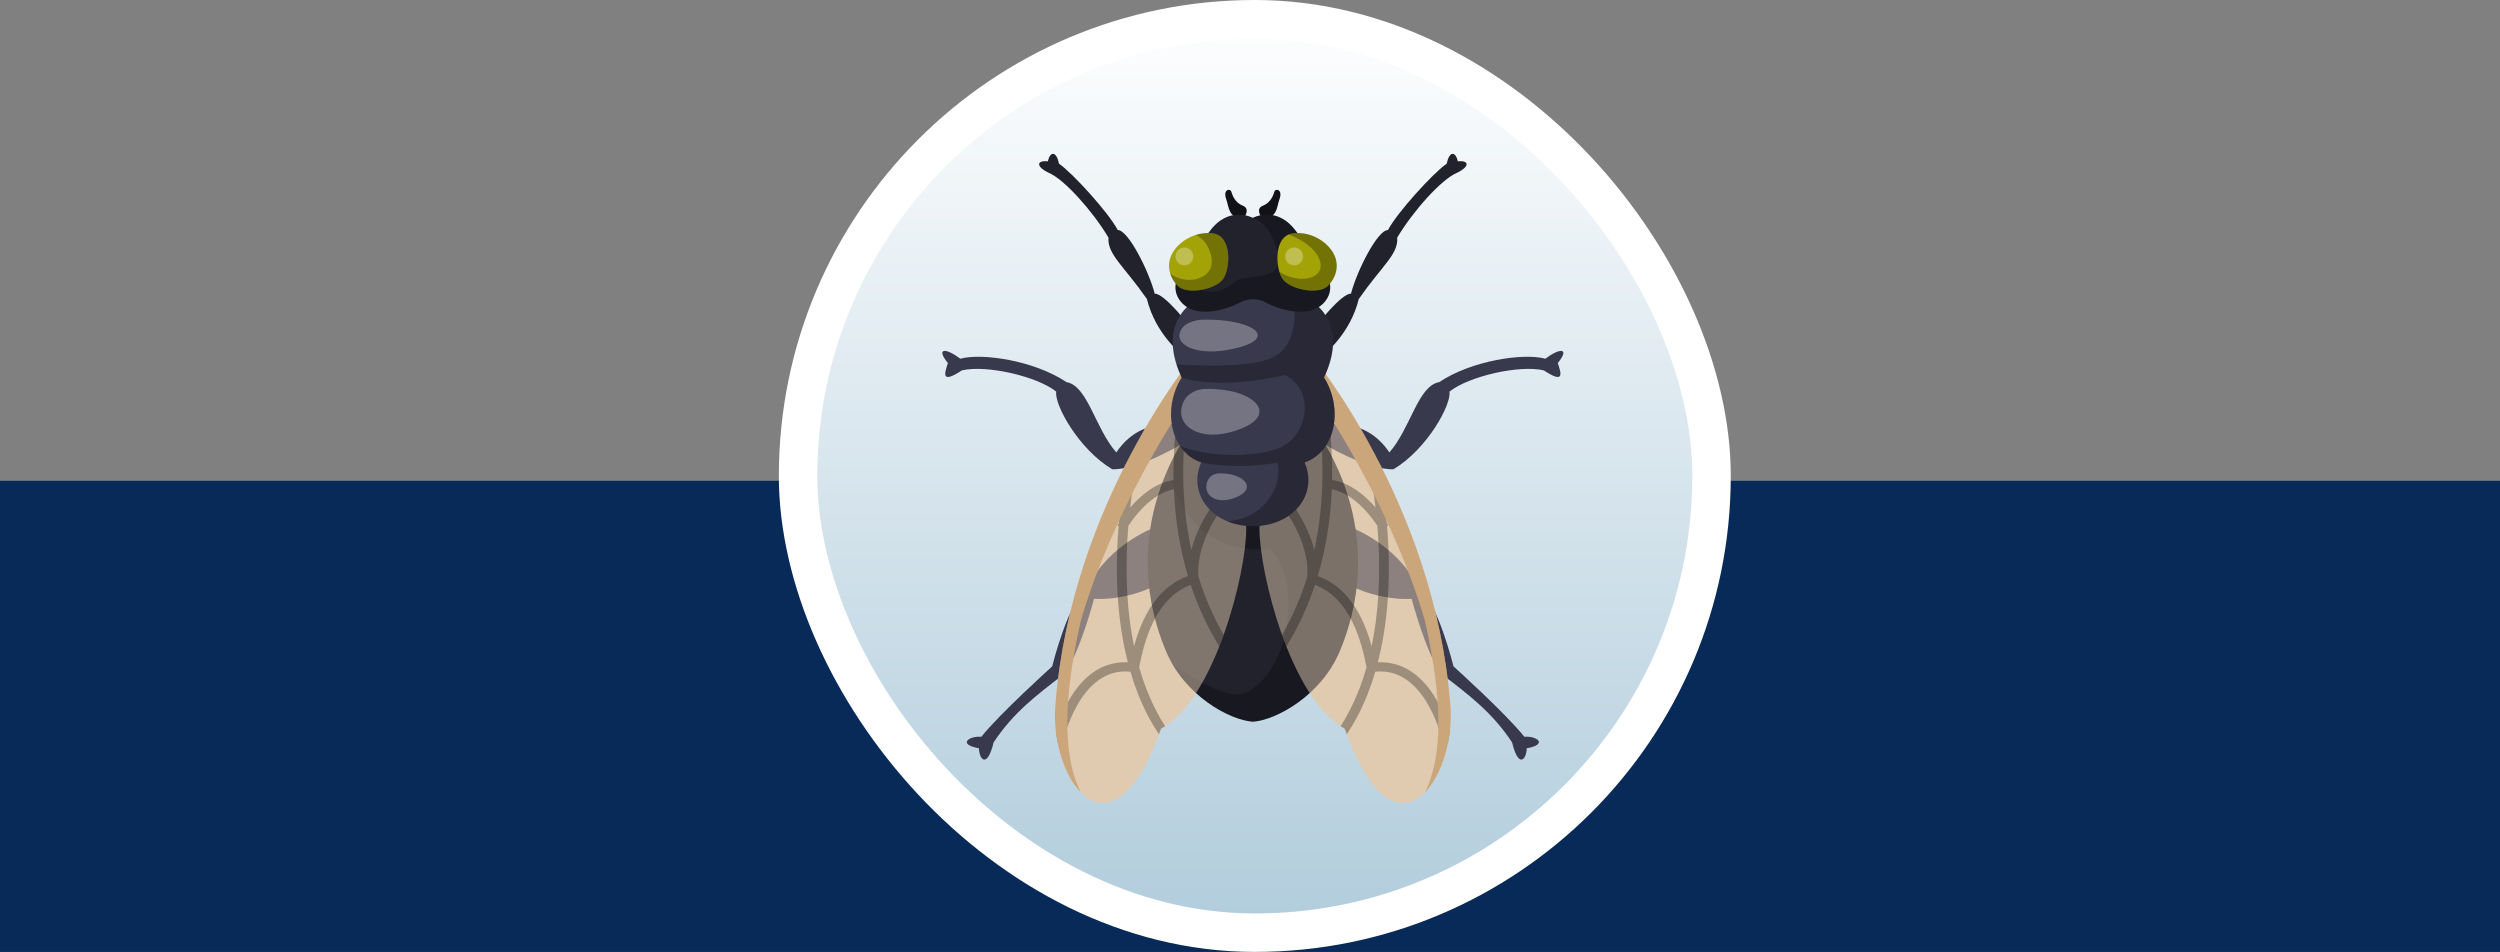 <svg width="260" height="99" viewBox="0 0 260 99" fill="none" xmlns="http://www.w3.org/2000/svg">
<rect x="0" y="0" width="260" height="99" fill="#808080" stroke="none"/>
<rect y="50" width="260" height="49" fill="#082A59"/>
<rect x="83" y="2" width="95" height="95" rx="47.5" fill="url(#paint0_linear_3350_64450)" stroke="white" stroke-width="4"/>
<path d="M122.883 36.895C122.749 36.678 120.169 34.709 119.28 31.097C116.855 27.618 115.148 26.448 115.283 24.716C113.669 21.991 110.681 18.639 109.076 17.977C107.578 17.247 107.927 16.644 108.971 16.782C109.223 15.728 109.849 15.673 110.139 17.024C111.542 17.99 115.283 22.098 116.246 23.925C117.333 23.907 119.485 28.191 120.092 30.546C121.003 30.466 123.695 33.728 124.049 34.501C124.403 35.273 122.883 36.896 122.883 36.896V36.895Z" fill="#22222D"/>
<path d="M124.247 36.895C124.247 36.895 111.417 52.31 109.777 73.16C109.021 80.785 115.45 90.675 120.746 75.781C126.419 72.683 129.61 59.48 129.61 55.001C129.61 50.522 124.247 36.895 124.247 36.895Z" fill="#E0CBB1"/>
<path d="M120.422 54.721C120.422 54.721 115.403 56.392 113.089 61.12C111.074 62.565 109.43 69.301 109.43 69.301C109.43 69.301 103.963 74.225 102.058 76.626C100.76 76.51 99.556 77.425 101.808 77.819C101.856 79.074 102.686 79.917 103.337 77.206C105.382 74.133 107.698 72.362 110.661 70.104C112.248 68.102 113.78 62.276 113.78 62.276C113.78 62.276 118.436 62.707 122.559 59.37C126.683 56.033 120.421 54.72 120.421 54.72L120.422 54.721Z" fill="#39394D"/>
<path d="M123.103 44.159C122.874 44.235 118.686 43.169 116.097 47.053C113.888 44.54 113.127 40.123 110.918 39.742C107.491 37.458 102.084 36.696 99.875 37.305C98.352 36.162 97.285 36.154 98.58 37.758C98.2 38.903 97.889 39.935 100.027 38.523C102.54 37.914 107.872 39.132 109.851 40.732C109.623 42.026 112.12 46.672 115.67 48.805C118.533 48.881 123.103 46.063 123.103 46.063V44.16V44.159Z" fill="#39394D"/>
<path d="M137.71 36.895C137.844 36.678 140.424 34.709 141.313 31.097C143.738 27.618 145.445 26.448 145.31 24.716C146.924 21.991 149.912 18.639 151.517 17.977C153.015 17.247 152.666 16.644 151.622 16.782C151.37 15.728 150.744 15.673 150.454 17.024C149.051 17.99 145.31 22.098 144.347 23.925C143.26 23.907 141.108 28.191 140.501 30.546C139.59 30.466 136.898 33.728 136.544 34.501C136.19 35.273 137.71 36.896 137.71 36.896V36.895Z" fill="#22222D"/>
<path d="M136.346 36.895C136.346 36.895 149.176 52.31 150.816 73.16C151.572 80.785 145.143 90.675 139.847 75.781C134.174 72.683 130.983 59.48 130.983 55.001C130.983 50.522 136.346 36.895 136.346 36.895Z" fill="#E0CBB1"/>
<path d="M140.171 54.721C140.171 54.721 145.19 56.392 147.503 61.12C149.519 62.565 151.163 69.301 151.163 69.301C151.163 69.301 156.63 74.225 158.535 76.626C159.833 76.51 161.037 77.425 158.785 77.819C158.737 79.074 157.907 79.917 157.256 77.206C155.211 74.133 152.895 72.362 149.932 70.104C148.345 68.102 146.812 62.276 146.812 62.276C146.812 62.276 142.156 62.707 138.033 59.37C133.909 56.033 140.171 54.72 140.171 54.72V54.721Z" fill="#39394D"/>
<path d="M137.49 44.159C137.719 44.235 141.907 43.169 144.496 47.053C146.705 44.54 147.466 40.123 149.675 39.742C153.102 37.458 158.509 36.696 160.718 37.305C162.241 36.162 163.307 36.154 162.013 37.758C162.393 38.903 162.704 39.935 160.566 38.523C158.053 37.914 152.721 39.132 150.742 40.732C150.97 42.026 148.472 46.672 144.923 48.805C142.06 48.881 137.49 46.063 137.49 46.063V44.16V44.159Z" fill="#39394D"/>
<path d="M136.108 43.754L130.297 44.805L124.486 43.754C124.486 43.754 115.567 54.026 121.251 67.695C123.184 72.346 127.889 74.893 130.298 75.055C132.705 74.893 137.41 72.346 139.345 67.695C145.028 54.026 136.11 43.754 136.11 43.754H136.108Z" fill="#22222D"/>
<g style="mix-blend-mode:overlay" opacity="0.3">
<path d="M130.296 44.806L124.485 43.755C124.485 43.755 122.889 45.593 121.478 48.749C122.122 51.626 124.386 57.621 132.049 57.125C135.171 59.748 134.694 69.192 129.677 72.01C127.732 72.906 124.009 70.551 121.904 69.019C124.097 72.829 128.127 74.911 130.296 75.056C132.703 74.894 137.409 72.347 139.343 67.696C145.026 54.027 136.108 43.755 136.108 43.755L130.297 44.806H130.296Z" fill="black"/>
</g>
<path opacity="0.5" d="M124.247 36.895C124.247 36.895 111.417 52.31 109.777 73.16C109.021 80.785 115.45 90.675 120.746 75.781C126.419 72.683 129.61 59.48 129.61 55.001C129.61 50.522 124.247 36.895 124.247 36.895Z" fill="#E0CBB1"/>
<g style="mix-blend-mode:overlay" opacity="0.3">
<path d="M124.648 60.018C124.329 57.37 126.183 53.081 128.964 51.032C128.883 50.705 128.797 50.37 128.705 50.029C126.332 51.591 124.575 54.541 123.903 57.205C123.296 54.427 123.077 51.78 123.056 49.483C123.007 43.862 124.101 39.288 124.546 37.667C124.357 37.176 124.247 36.895 124.247 36.895C124.247 36.895 123.947 37.256 123.434 37.939C122.923 39.934 122.006 44.261 122.048 49.461C122.049 49.615 122.053 49.768 122.057 49.921C120.124 50.219 118.562 51.592 117.539 52.784C117.637 51.923 117.755 51.039 117.898 50.124C118.201 48.188 118.504 46.516 118.802 45.069C118.287 45.972 117.76 46.941 117.231 47.97C117.119 48.618 117.009 49.29 116.9 49.984C116.659 51.524 116.486 52.987 116.364 54.379C116.272 54.527 116.217 54.624 116.204 54.648L116.335 54.714C115.843 60.789 116.416 65.453 117.295 68.879C114.853 68.766 112.763 70.089 111.217 72.741C110.518 73.94 110.07 75.166 109.809 76.025C109.857 76.442 109.922 76.855 110.004 77.262L110.5 77.351C110.517 77.269 112.181 69.3 117.563 69.856C117.827 70.754 118.108 71.558 118.39 72.265C119.093 74.02 119.857 75.367 120.533 76.361C120.604 76.172 120.675 75.979 120.745 75.78C120.889 75.702 121.03 75.616 121.171 75.524C120.582 74.617 119.934 73.431 119.334 71.928C119.039 71.191 118.746 70.348 118.474 69.397C119.653 62.946 122.391 61.382 123.836 60.825C123.878 60.952 123.919 61.08 123.963 61.206C124.701 63.346 125.654 65.357 126.81 67.23C126.967 66.833 127.117 66.433 127.261 66.03C126.121 64.047 125.272 62.017 124.647 60.016L124.648 60.018ZM117.94 67.208C117.278 64.012 116.92 59.876 117.35 54.685C117.985 53.714 119.761 51.322 122.085 50.885C122.217 54.066 122.707 57.09 123.547 59.908C122.121 60.435 119.418 61.812 117.94 67.207V67.208Z" fill="black"/>
</g>
<path d="M124.247 36.895C124.247 36.895 111.417 52.31 109.777 73.16C109.435 76.604 110.56 80.51 112.383 82.385C110.05 77.638 111.09 70.381 112.425 64.462C115.902 52.819 122.458 42.805 125.081 39.084C124.58 37.743 124.247 36.895 124.247 36.895Z" fill="#CBA67A"/>
<path opacity="0.5" d="M136.346 36.895C136.346 36.895 149.176 52.31 150.816 73.16C151.572 80.785 145.143 90.675 139.847 75.781C134.174 72.683 130.983 59.48 130.983 55.001C130.983 50.522 136.346 36.895 136.346 36.895Z" fill="#E0CBB1"/>
<g style="mix-blend-mode:overlay" opacity="0.3">
<path d="M133.331 66.032C133.475 66.434 133.626 66.835 133.782 67.232C134.938 65.359 135.891 63.349 136.629 61.208C136.672 61.082 136.714 60.954 136.756 60.827C138.201 61.384 140.939 62.948 142.118 69.399C141.847 70.35 141.553 71.193 141.258 71.93C140.658 73.433 140.009 74.619 139.421 75.526C139.562 75.617 139.703 75.704 139.847 75.782C139.917 75.981 139.988 76.174 140.059 76.363C140.735 75.368 141.5 74.022 142.202 72.267C142.485 71.559 142.766 70.756 143.028 69.858C148.411 69.301 150.076 77.271 150.092 77.353L150.588 77.264C150.67 76.858 150.735 76.444 150.783 76.027C150.522 75.168 150.074 73.942 149.375 72.743C147.828 70.091 145.738 68.767 143.297 68.881C144.176 65.455 144.749 60.791 144.257 54.716L144.388 54.65C144.375 54.626 144.32 54.529 144.228 54.381C144.107 52.989 143.933 51.526 143.692 49.986C143.583 49.292 143.472 48.62 143.361 47.972C142.832 46.943 142.305 45.974 141.79 45.071C142.089 46.518 142.391 48.19 142.694 50.126C142.837 51.041 142.955 51.926 143.053 52.786C142.03 51.594 140.468 50.221 138.535 49.923C138.538 49.77 138.542 49.617 138.544 49.463C138.586 44.263 137.668 39.936 137.158 37.941C136.645 37.258 136.345 36.898 136.345 36.898C136.345 36.898 136.234 37.178 136.046 37.669C136.491 39.29 137.585 43.864 137.536 49.485C137.516 51.782 137.296 54.429 136.689 57.207C136.017 54.543 134.26 51.593 131.887 50.031C131.796 50.372 131.709 50.707 131.628 51.034C134.409 53.084 136.263 57.372 135.944 60.02C135.319 62.02 134.469 64.05 133.33 66.034L133.331 66.032ZM137.045 59.909C137.885 57.091 138.376 54.066 138.508 50.885C140.831 51.322 142.608 53.714 143.243 54.685C143.673 59.876 143.315 64.011 142.653 67.208C141.175 61.813 138.472 60.436 137.045 59.909V59.909Z" fill="black"/>
</g>
<path d="M136.346 36.895C136.346 36.895 149.176 52.31 150.816 73.16C151.157 76.604 150.033 80.51 148.21 82.385C150.542 77.638 149.503 70.381 148.168 64.462C144.691 52.819 138.135 42.805 135.512 39.084C136.012 37.743 136.346 36.895 136.346 36.895Z" fill="#CBA67A"/>
<path d="M137.702 39.261C140.644 32.939 135.674 30.883 135.674 30.883L130.297 30.578L124.92 30.883C124.92 30.883 119.95 32.939 122.892 39.261C120.883 42.459 121.645 46.952 124.92 48.095C123.473 51.446 126.155 54.721 130.297 54.721C134.439 54.721 137.122 51.446 135.674 48.095C138.949 46.952 139.71 42.459 137.702 39.261Z" fill="#39394D"/>
<g style="mix-blend-mode:overlay" opacity="0.3">
<path d="M135.674 30.883L134.494 30.817C134.663 31.763 135.116 35.285 132.851 36.897C130.968 38.235 125.379 38.088 122.354 37.897C122.491 38.328 122.668 38.782 122.891 39.261C122.891 39.261 126.45 40.633 133.648 39.015C136.846 40.594 135.994 45.279 133.165 46.535C130.944 47.522 126.125 47.663 122.737 46.408C123.257 47.172 123.986 47.77 124.92 48.097C124.92 48.097 128.61 48.918 132.852 48.097C133.412 50.378 131.714 53.865 127.657 54.22C128.434 54.54 129.325 54.722 130.298 54.722C134.44 54.722 137.123 51.447 135.675 48.097C138.95 46.954 139.711 42.461 137.703 39.262C140.645 32.941 135.675 30.885 135.675 30.885L135.674 30.883Z" fill="black"/>
</g>
<path d="M129.268 22.811C129.268 22.811 130.144 21.745 129.268 21.402C128.392 21.06 128.164 20.26 128.05 19.917C127.936 19.575 127.174 19.689 127.516 20.678C127.859 21.668 127.707 22.544 129.268 22.811Z" fill="#111116"/>
<path d="M131.325 22.811C131.325 22.811 130.449 21.745 131.325 21.402C132.201 21.06 132.429 20.26 132.543 19.917C132.657 19.575 133.419 19.689 133.076 20.678C132.734 21.668 132.886 22.544 131.325 22.811Z" fill="#111116"/>
<path d="M134.828 24.106C132.809 21.288 130.296 22.659 130.296 22.659C130.296 22.659 127.783 21.288 125.765 24.106C123.746 26.809 120.891 29.399 122.985 31.569C124.927 33.435 128.621 31.683 129.04 31.417C129.458 31.15 130.296 31.112 130.296 31.112C130.296 31.112 131.134 31.15 131.553 31.417C131.971 31.684 135.665 33.436 137.607 31.569C139.701 29.399 136.846 26.809 134.828 24.106Z" fill="#22222D"/>
<g style="mix-blend-mode:overlay" opacity="0.3">
<path d="M130.296 31.112C130.296 31.112 131.134 31.15 131.552 31.417C131.971 31.684 135.665 33.436 137.607 31.569C139.701 29.399 136.846 26.809 134.827 24.106C132.809 21.288 130.296 22.659 130.296 22.659C130.296 22.659 131.957 22.962 132.891 26.199C133.825 29.437 129.321 28.485 128.543 29.228C127.764 29.971 125.468 31.341 124.103 29.228C123.76 28.698 123.511 27.999 123.33 27.25C122.26 28.798 121.722 30.26 122.985 31.57C124.927 33.436 128.621 31.684 129.039 31.418C129.458 31.151 130.296 31.113 130.296 31.113V31.112Z" fill="black"/>
</g>
<path d="M122.681 29.894C122.564 29.821 121.348 28.79 121.615 27.191C121.881 25.591 123.899 24.03 126.07 24.259C128.24 24.488 127.935 28.067 127.174 29.057C126.413 30.047 123.823 30.619 122.681 29.895V29.894Z" fill="#A3A307"/>
<path d="M137.912 29.894C138.028 29.821 139.245 28.79 138.978 27.191C138.712 25.591 136.694 24.03 134.523 24.259C132.353 24.488 132.658 28.067 133.419 29.057C134.18 30.047 136.77 30.619 137.912 29.895V29.894Z" fill="#A3A307"/>
<g style="mix-blend-mode:overlay" opacity="0.3">
<path d="M138.978 27.19C138.711 25.59 136.694 24.029 134.523 24.258C134.342 24.277 134.179 24.321 134.031 24.383C135.149 24.828 136.728 25.669 137.226 26.999C137.979 29.006 135.171 29.633 133.053 28.269C133.15 28.596 133.277 28.871 133.419 29.055C134.18 30.045 136.769 30.617 137.912 29.893C138.028 29.82 139.245 28.789 138.978 27.19Z" fill="black"/>
</g>
<g style="mix-blend-mode:overlay" opacity="0.3">
<path d="M126.07 24.258C125.477 24.195 124.897 24.267 124.36 24.436C124.978 24.722 125.594 25.302 125.917 26.448C126.666 29.103 123.346 29.773 121.699 28.444C121.969 29.313 122.599 29.842 122.681 29.894C123.823 30.617 126.413 30.046 127.174 29.056C127.935 28.066 128.24 24.486 126.07 24.258Z" fill="black"/>
</g>
<g style="mix-blend-mode:overlay" opacity="0.3">
<path d="M125.082 33.244C125.082 33.244 122.986 33.282 122.681 34.691C122.376 36.1 125.043 37.204 128.964 36.1C132.885 34.995 130.042 33.143 125.082 33.243V33.244Z" fill="white"/>
</g>
<g style="mix-blend-mode:overlay" opacity="0.3">
<path d="M126.712 49.233C126.712 49.233 125.626 49.266 125.468 50.456C125.31 51.646 126.692 52.579 128.724 51.646C130.755 50.712 129.282 49.148 126.712 49.233Z" fill="white"/>
</g>
<g style="mix-blend-mode:overlay" opacity="0.3">
<path d="M125.259 40.45C125.259 40.45 123.164 40.505 122.859 42.53C122.554 44.555 125.22 46.141 129.142 44.555C133.063 42.968 130.22 40.305 125.259 40.45V40.45Z" fill="white"/>
</g>
<g style="mix-blend-mode:overlay" opacity="0.3">
<path d="M123.178 25.743C122.667 25.743 122.252 26.157 122.252 26.668C122.252 27.18 122.667 27.594 123.178 27.594C123.689 27.594 124.103 27.18 124.103 26.668C124.103 26.157 123.689 25.743 123.178 25.743Z" fill="white"/>
</g>
<g style="mix-blend-mode:overlay" opacity="0.3">
<path d="M134.586 25.743C134.075 25.743 133.661 26.157 133.661 26.668C133.661 27.18 134.075 27.594 134.586 27.594C135.098 27.594 135.512 27.18 135.512 26.668C135.512 26.157 135.098 25.743 134.586 25.743Z" fill="white"/>
</g>
<defs>
<linearGradient id="paint0_linear_3350_64450" x1="130.5" y1="0" x2="130.5" y2="99" gradientUnits="userSpaceOnUse">
<stop stop-color="white"/>
<stop offset="1" stop-color="#AFCBDB"/>
</linearGradient>
</defs>
</svg>
